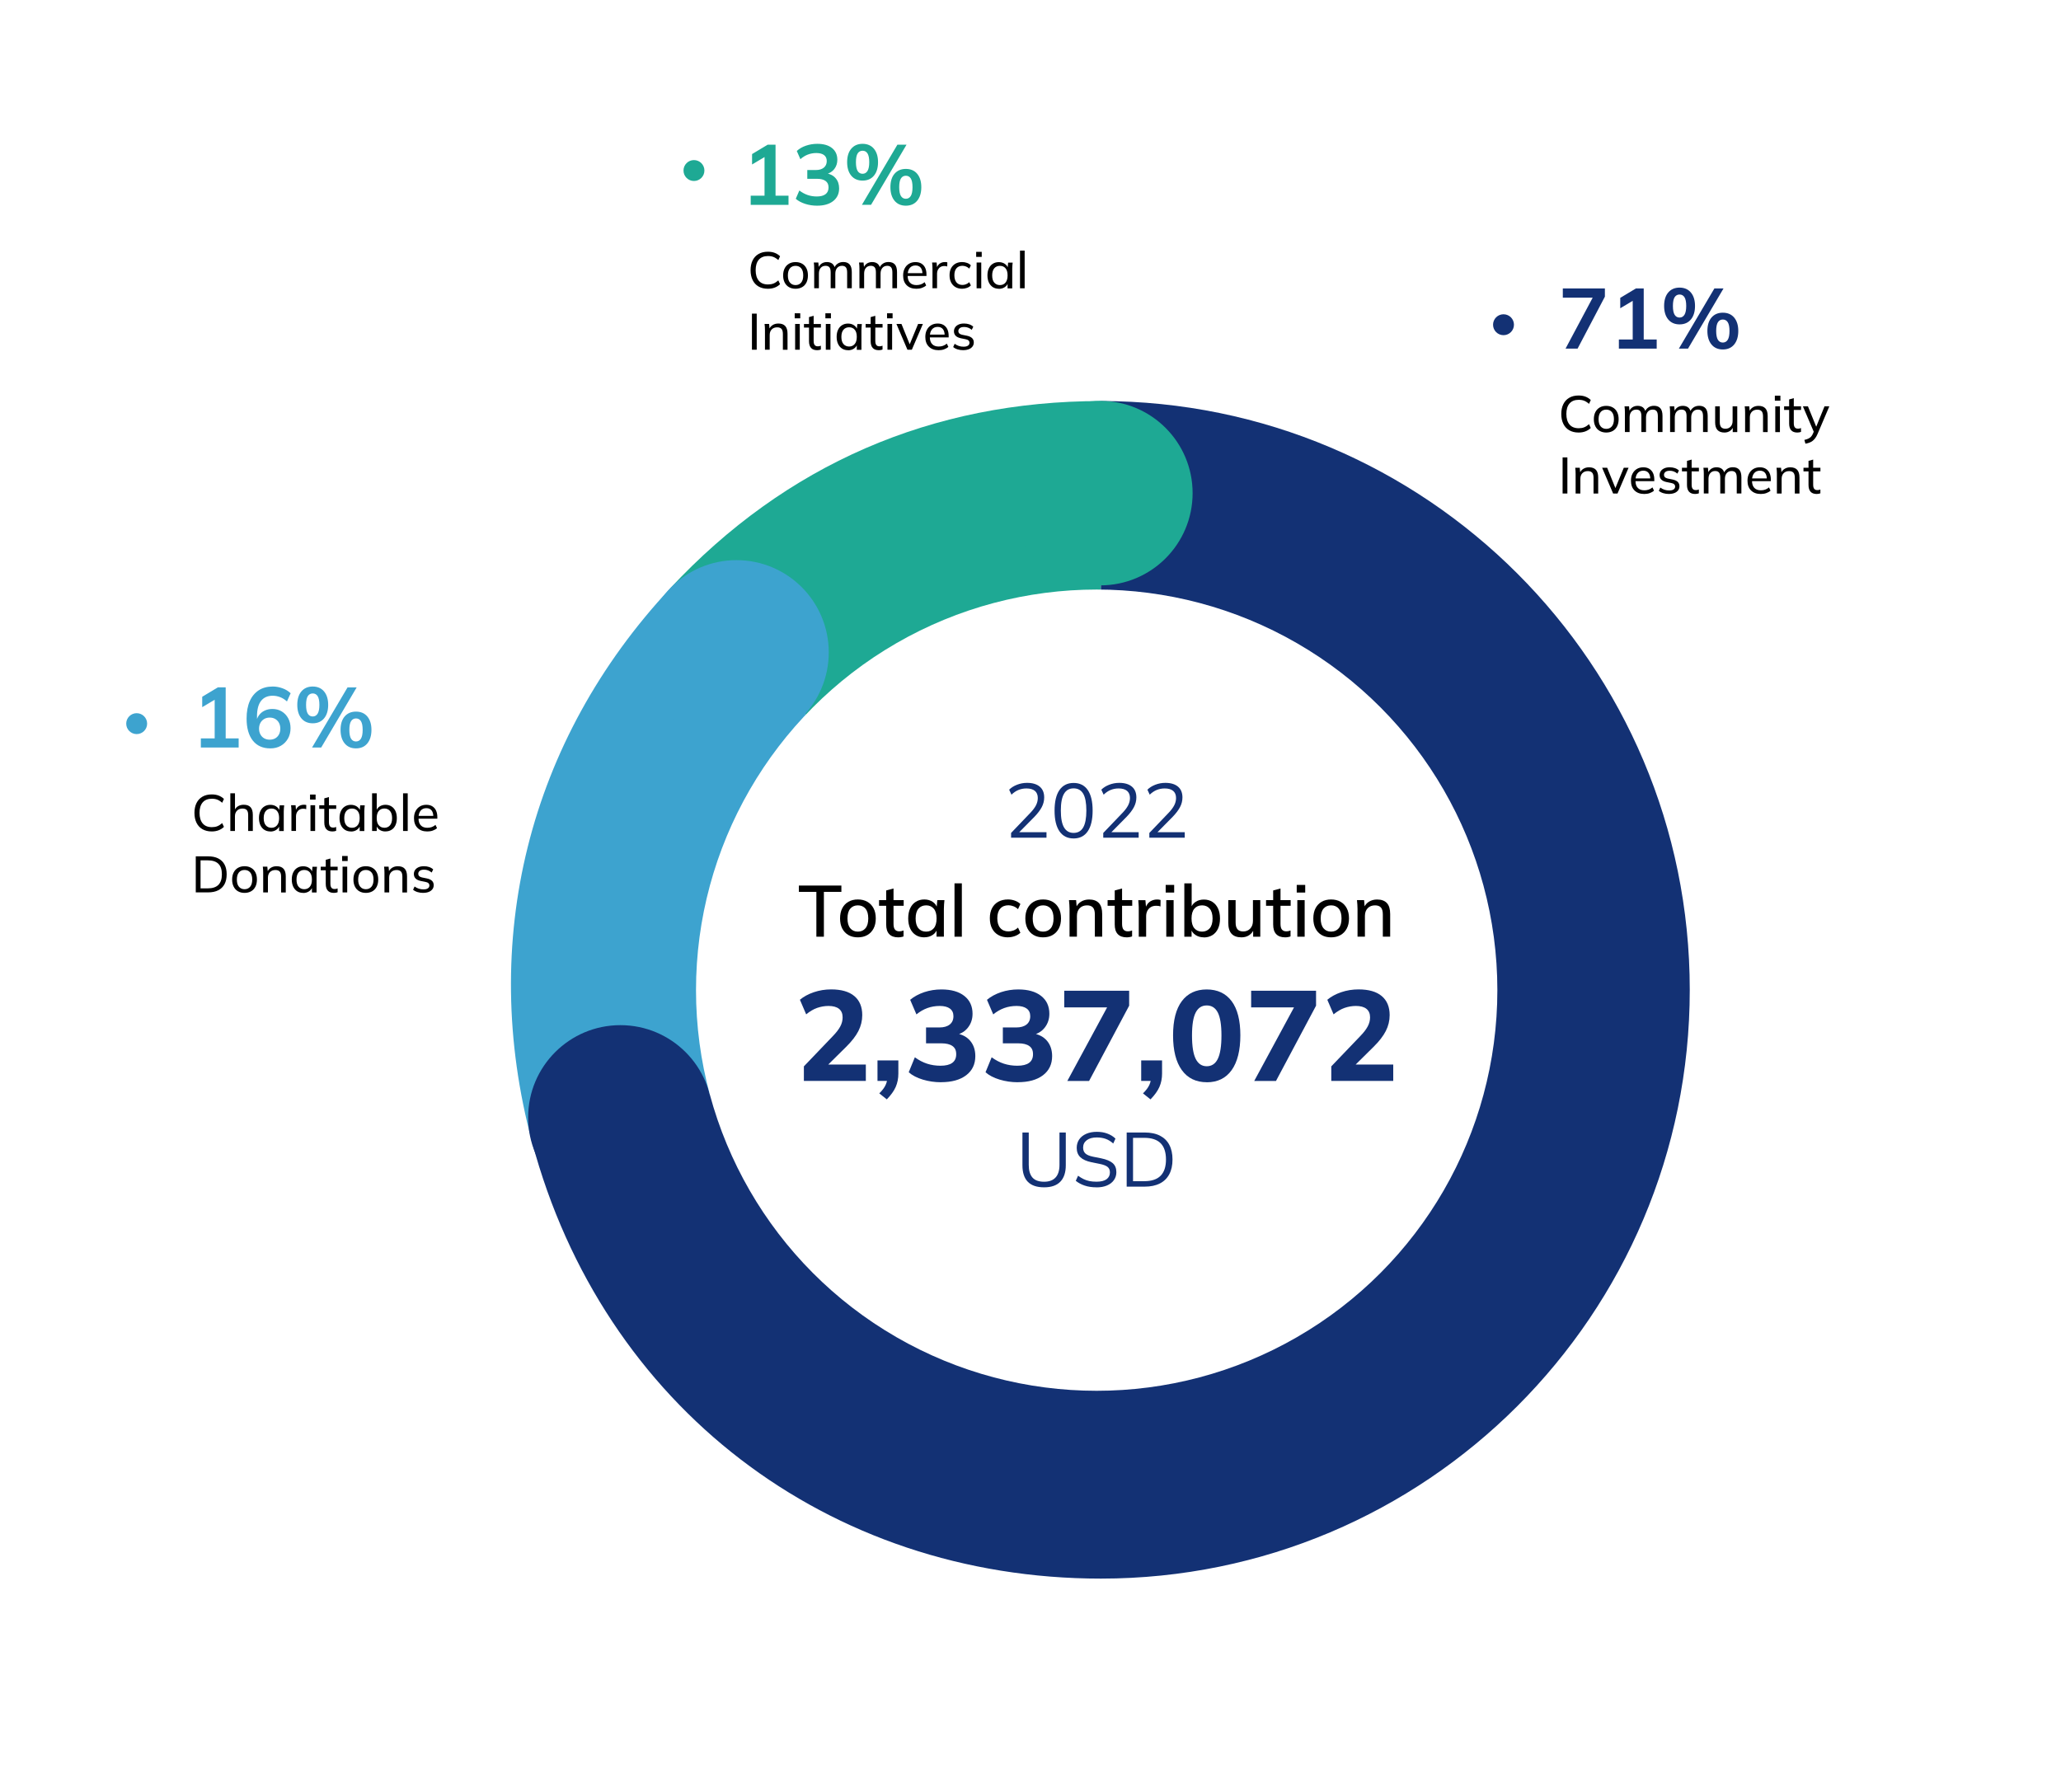 <?xml version="1.0" encoding="UTF-8"?>
<svg id="Layer_1" data-name="Layer 1" xmlns="http://www.w3.org/2000/svg" xmlns:xlink="http://www.w3.org/1999/xlink" viewBox="0 0 483 420">
  <defs>
    <style>
      .cls-1 {
        fill: #133174;
      }

      .cls-2 {
        fill: #1ea994;
      }

      .cls-3 {
        fill: #3da3cf;
      }

      .cls-4 {
        fill: #fff;
        filter: url(#drop-shadow-2);
      }
    </style>
    <filter id="drop-shadow-2" filterUnits="userSpaceOnUse">
      <feOffset dx="1" dy="1"/>
      <feGaussianBlur result="blur" stdDeviation="5"/>
      <feFlood flood-color="#000" flood-opacity=".2"/>
      <feComposite in2="blur" operator="in"/>
      <feComposite in="SourceGraphic"/>
    </filter>
  </defs>
  <g>
    <path class="cls-2" d="m258,232l-100.93-94.12c27.03-28.98,61.29-43.88,100.93-43.88v138Z"/>
    <path class="cls-3" d="m258,232l-133.3,35.72c-12.62-47.12-.9-94.16,32.37-129.83l100.93,94.12Z"/>
    <path class="cls-1" d="m258,232V94c76.22,0,138,61.78,138,138s-61.78,138-138,138c-64.02,0-116.73-40.44-133.3-102.28l133.3-35.72Z"/>
  </g>
  <circle class="cls-2" cx="257.87" cy="115.58" r="21.62"/>
  <circle class="cls-1" cx="145.39" cy="261.9" r="21.62"/>
  <circle class="cls-3" cx="172.6" cy="152.91" r="21.62"/>
  <g>
    <path d="m49.62,194.88c-.85,0-1.57-.18-2.18-.53-.6-.35-1.07-.85-1.39-1.51-.32-.65-.48-1.42-.48-2.31s.16-1.66.48-2.3c.32-.65.78-1.15,1.39-1.5.6-.35,1.33-.53,2.18-.53.61,0,1.15.09,1.62.27.47.18.88.44,1.24.79l-.41.9c-.38-.34-.76-.58-1.13-.73s-.8-.22-1.29-.22c-.94,0-1.65.29-2.15.86-.5.58-.74,1.4-.74,2.46s.25,1.89.74,2.47,1.21.87,2.15.87c.49,0,.92-.07,1.29-.22.37-.15.75-.39,1.13-.73l.41.89c-.35.34-.77.61-1.24.79s-1.01.28-1.61.28Z"/>
    <path d="m53.98,194.77v-8.83h1.09v4.1h-.16c.18-.46.46-.82.85-1.06.39-.24.84-.36,1.36-.36.73,0,1.27.2,1.61.59.35.39.52.98.52,1.78v3.78h-1.09v-3.72c0-.54-.1-.93-.31-1.17-.21-.24-.55-.37-1.02-.37-.53,0-.95.16-1.28.49-.32.33-.49.76-.49,1.31v3.46h-1.09Z"/>
    <path d="m63.36,194.88c-.53,0-.99-.12-1.39-.37-.4-.25-.71-.61-.94-1.08-.22-.47-.34-1.03-.34-1.68s.11-1.21.34-1.67c.22-.47.54-.83.94-1.07.4-.25.86-.37,1.39-.37s1,.13,1.4.4c.4.27.66.63.79,1.1h-.14l.13-1.39h1.06c-.02.24-.05.48-.07.72-.02.24-.03.48-.03.71v4.61h-1.09v-1.38h.13c-.13.46-.39.82-.79,1.09-.4.27-.86.4-1.39.4Zm.25-.86c.54,0,.98-.19,1.31-.58.33-.38.49-.95.49-1.69s-.16-1.3-.49-1.68c-.33-.38-.76-.56-1.31-.56s-.98.19-1.31.56c-.33.38-.5.94-.5,1.68s.16,1.31.49,1.69c.33.38.77.58,1.32.58Z"/>
    <path d="m68.3,194.77v-4.56c0-.24,0-.49-.02-.74s-.03-.5-.07-.74h1.06l.13,1.51h-.18c.08-.36.22-.66.41-.91.2-.24.43-.42.71-.54.28-.12.56-.17.86-.17.13,0,.24,0,.32.01s.18.03.26.06l-.02.97c-.12-.05-.23-.08-.33-.09-.1-.01-.22-.02-.37-.02-.35,0-.65.08-.91.24-.25.16-.44.37-.58.64-.13.26-.2.55-.2.85v3.48h-1.09Z"/>
    <path d="m72.66,187.41v-1.18h1.3v1.18h-1.3Zm.1,7.36v-6.04h1.09v6.04h-1.09Z"/>
    <path d="m77.92,194.88c-.63,0-1.11-.17-1.43-.52-.32-.35-.49-.87-.49-1.58v-3.2h-1.18v-.84h1.18v-1.62l1.09-.3v1.92h1.7v.84h-1.7v3.11c0,.46.08.79.25.99.16.2.4.29.71.29.16,0,.3-.01.41-.04.12-.03.22-.06.32-.1v.9c-.12.05-.26.09-.41.11s-.31.04-.45.04Z"/>
    <path d="m82.24,194.88c-.53,0-.99-.12-1.39-.37-.4-.25-.71-.61-.94-1.08-.22-.47-.34-1.03-.34-1.68s.11-1.21.34-1.67c.22-.47.54-.83.94-1.07.4-.25.86-.37,1.39-.37s1,.13,1.4.4c.4.27.66.63.79,1.1h-.14l.13-1.39h1.06c-.02.24-.05.48-.07.72-.02.24-.03.48-.03.71v4.61h-1.09v-1.38h.13c-.13.46-.39.82-.79,1.09-.4.27-.86.4-1.39.4Zm.25-.86c.54,0,.98-.19,1.31-.58.33-.38.49-.95.49-1.69s-.16-1.3-.49-1.68c-.33-.38-.76-.56-1.31-.56s-.98.19-1.31.56c-.33.38-.5.94-.5,1.68s.16,1.31.49,1.69c.33.38.77.58,1.32.58Z"/>
    <path d="m90.33,194.88c-.54,0-1-.13-1.39-.4-.39-.27-.65-.64-.78-1.11h.13v1.4h-1.09v-8.83h1.09v4.18h-.13c.14-.46.4-.83.79-1.09.39-.26.85-.4,1.39-.4s1,.13,1.4.38c.4.25.71.61.93,1.07s.33,1.02.33,1.68-.11,1.21-.33,1.67c-.22.47-.53.83-.94,1.07-.4.25-.87.37-1.4.37Zm-.25-.86c.54,0,.98-.19,1.31-.57.33-.38.5-.94.5-1.69s-.17-1.31-.5-1.69c-.33-.38-.77-.57-1.31-.57s-.99.19-1.31.56c-.32.38-.49.94-.49,1.68s.16,1.31.49,1.69c.32.38.76.58,1.31.58Z"/>
    <path d="m94.46,194.77v-8.83h1.09v8.83h-1.09Z"/>
    <path d="m100.12,194.88c-.96,0-1.72-.28-2.27-.83-.56-.55-.83-1.31-.83-2.28,0-.64.12-1.19.37-1.66.24-.47.58-.83,1.01-1.09.43-.26.94-.39,1.51-.39s1.02.12,1.4.35c.38.24.68.57.88,1,.2.43.3.94.3,1.54v.36h-4.62v-.65h3.88l-.2.16c0-.62-.14-1.11-.41-1.45-.28-.34-.68-.52-1.22-.52-.58,0-1.04.2-1.36.61-.32.4-.48.95-.48,1.65v.11c0,.74.18,1.29.55,1.67.36.38.87.56,1.52.56.36,0,.7-.05,1.01-.16.31-.1.61-.28.9-.52l.36.76c-.27.25-.61.44-1.01.58-.4.14-.83.2-1.27.2Z"/>
    <path d="m45.88,209.17v-8.46h2.87c.94,0,1.74.16,2.39.49s1.15.81,1.48,1.43c.34.63.5,1.39.5,2.3s-.17,1.67-.5,2.3c-.34.63-.83,1.11-1.48,1.44-.65.33-1.45.49-2.39.49h-2.87Zm1.12-.95h1.67c1.13,0,1.96-.27,2.51-.82.54-.54.82-1.37.82-2.47s-.27-1.93-.82-2.47-1.38-.81-2.51-.81h-1.67v6.56Z"/>
    <path d="m57.31,209.28c-.59,0-1.1-.13-1.54-.38s-.77-.61-1.01-1.08c-.24-.47-.36-1.02-.36-1.66s.12-1.21.36-1.67c.24-.47.58-.83,1.01-1.08s.94-.38,1.54-.38,1.11.13,1.54.38c.44.25.77.61,1.01,1.08.24.47.35,1.02.35,1.66s-.12,1.21-.35,1.67c-.24.47-.57.83-1.01,1.08-.44.25-.95.38-1.54.38Zm0-.86c.54,0,.98-.19,1.31-.58s.49-.95.49-1.69-.16-1.3-.49-1.68c-.33-.38-.76-.56-1.31-.56s-.99.19-1.31.56c-.32.38-.49.94-.49,1.68s.16,1.31.49,1.69c.32.38.76.58,1.31.58Z"/>
    <path d="m61.68,209.17v-4.61c0-.23,0-.47-.02-.71-.02-.24-.04-.48-.07-.72h1.06l.12,1.3h-.14c.18-.46.47-.8.85-1.04.38-.24.83-.36,1.34-.36.71,0,1.25.19,1.61.58.36.39.54.99.54,1.81v3.76h-1.09v-3.7c0-.55-.11-.95-.32-1.19-.22-.24-.55-.37-1.01-.37-.54,0-.97.16-1.29.49-.32.33-.47.77-.47,1.33v3.43h-1.09Z"/>
    <path d="m71.05,209.28c-.53,0-.99-.12-1.39-.37-.4-.25-.71-.61-.94-1.08-.22-.47-.34-1.03-.34-1.68s.11-1.21.34-1.67c.22-.47.54-.83.94-1.07.4-.25.86-.37,1.39-.37s1,.13,1.4.4c.4.27.66.63.79,1.1h-.14l.13-1.39h1.06c-.02.24-.05.48-.07.72-.02.24-.03.48-.03.71v4.61h-1.09v-1.38h.13c-.13.46-.39.82-.79,1.09-.4.27-.86.4-1.39.4Zm.25-.86c.54,0,.98-.19,1.31-.58.33-.38.49-.95.49-1.69s-.16-1.3-.49-1.68c-.33-.38-.76-.56-1.31-.56s-.98.19-1.31.56c-.33.38-.5.94-.5,1.68s.16,1.31.49,1.69c.33.38.77.58,1.32.58Z"/>
    <path d="m78.26,209.28c-.63,0-1.11-.17-1.43-.52-.32-.35-.49-.87-.49-1.58v-3.2h-1.18v-.84h1.18v-1.62l1.09-.3v1.92h1.7v.84h-1.7v3.11c0,.46.08.79.25.99.16.2.4.29.71.29.16,0,.3-.01.41-.04.12-.03.22-.06.32-.1v.9c-.12.05-.26.09-.41.11s-.31.04-.45.04Z"/>
    <path d="m80.18,201.81v-1.18h1.3v1.18h-1.3Zm.1,7.36v-6.04h1.09v6.04h-1.09Z"/>
    <path d="m85.74,209.28c-.59,0-1.1-.13-1.54-.38s-.77-.61-1.01-1.08c-.24-.47-.36-1.02-.36-1.66s.12-1.21.36-1.67c.24-.47.58-.83,1.01-1.08s.94-.38,1.54-.38,1.11.13,1.54.38c.44.25.77.61,1.01,1.08.24.47.35,1.02.35,1.66s-.12,1.21-.35,1.67c-.24.47-.57.83-1.01,1.08-.44.25-.95.38-1.54.38Zm0-.86c.54,0,.98-.19,1.31-.58s.49-.95.49-1.69-.16-1.3-.49-1.68c-.33-.38-.76-.56-1.31-.56s-.99.19-1.31.56c-.32.38-.49.94-.49,1.68s.16,1.31.49,1.69c.32.38.76.58,1.31.58Z"/>
    <path d="m90.1,209.17v-4.61c0-.23,0-.47-.02-.71-.02-.24-.04-.48-.07-.72h1.06l.12,1.3h-.14c.18-.46.47-.8.85-1.04.38-.24.83-.36,1.34-.36.71,0,1.25.19,1.61.58.36.39.54.99.54,1.81v3.76h-1.09v-3.7c0-.55-.11-.95-.32-1.19-.22-.24-.55-.37-1.01-.37-.54,0-.97.16-1.29.49-.32.33-.47.77-.47,1.33v3.43h-1.09Z"/>
    <path d="m99.21,209.28c-.49,0-.94-.06-1.36-.19s-.77-.31-1.04-.55l.35-.76c.3.22.62.39.98.51.36.12.72.17,1.1.17.46,0,.8-.08,1.04-.25.24-.17.35-.39.35-.67,0-.22-.08-.4-.23-.54-.15-.14-.39-.24-.72-.3l-1.14-.23c-.51-.12-.9-.31-1.16-.58-.26-.27-.39-.61-.39-1.04,0-.35.1-.67.29-.94.19-.28.47-.49.82-.65.36-.16.77-.23,1.25-.23.44,0,.85.06,1.23.19.38.13.69.32.94.56l-.36.73c-.25-.22-.53-.38-.83-.5-.31-.12-.62-.17-.94-.17-.46,0-.81.09-1.03.27-.22.18-.34.41-.34.7,0,.22.07.39.2.53.14.14.36.25.66.32l1.14.23c.54.11.94.3,1.21.55.27.26.41.6.41,1.02,0,.38-.1.7-.31.97s-.49.48-.85.62c-.36.14-.79.22-1.28.22Z"/>
  </g>
  <g>
    <path class="cls-3" d="m47.07,175.21v-2.14h3.24v-9.8h1.24l-4.16,2.48v-2.44l3.66-2.2h1.84v11.96h3.04v2.14h-8.86Z"/>
    <path class="cls-3" d="m63.35,175.41c-1.77,0-3.14-.61-4.11-1.84-.97-1.23-1.45-2.95-1.45-5.16,0-1.6.25-2.96.74-4.07.49-1.11,1.2-1.96,2.11-2.55.91-.59,2.01-.88,3.29-.88.76,0,1.51.14,2.26.41.75.27,1.39.66,1.92,1.17l-.86,1.92c-.49-.45-1.03-.79-1.6-1.01-.57-.22-1.15-.33-1.74-.33-1.2,0-2.11.41-2.74,1.22-.63.81-.94,2.03-.94,3.64v1.5h-.24c.11-.68.33-1.26.68-1.75.35-.49.79-.86,1.34-1.12.55-.26,1.15-.39,1.82-.39.83,0,1.56.19,2.2.58.64.39,1.14.92,1.51,1.6.37.68.55,1.46.55,2.34s-.2,1.72-.61,2.43c-.41.71-.96,1.27-1.67,1.68-.71.41-1.53.61-2.46.61Zm-.14-2.04c.49,0,.93-.11,1.3-.32.37-.21.66-.52.87-.91.21-.39.31-.84.31-1.35s-.1-.97-.31-1.36c-.21-.39-.5-.69-.87-.91-.37-.22-.81-.33-1.3-.33s-.93.11-1.3.33c-.37.22-.67.52-.88.91-.21.39-.32.84-.32,1.36s.11.96.32,1.35c.21.39.51.7.88.91.37.21.81.32,1.3.32Z"/>
    <path class="cls-3" d="m73.29,169.53c-1.13,0-2.02-.39-2.66-1.16-.64-.77-.96-1.83-.96-3.16s.32-2.4.97-3.16c.65-.76,1.53-1.14,2.65-1.14s2.02.39,2.66,1.16c.64.77.96,1.82.96,3.14s-.32,2.39-.96,3.16c-.64.77-1.53,1.16-2.66,1.16Zm0-1.6c.49,0,.88-.22,1.15-.66s.41-1.13.41-2.06-.14-1.63-.41-2.05c-.27-.42-.66-.63-1.15-.63s-.88.21-1.15.62c-.27.41-.41,1.1-.41,2.06s.14,1.65.41,2.08.66.64,1.15.64Zm1.98,7.28h-2.14l8.32-14.1h2.14l-8.32,14.1Zm8.16.2c-1.13,0-2.02-.39-2.66-1.17-.64-.78-.96-1.84-.96-3.17s.32-2.4.97-3.15c.65-.75,1.53-1.13,2.65-1.13s2.02.38,2.66,1.15c.64.77.96,1.81.96,3.13s-.32,2.39-.96,3.17c-.64.78-1.53,1.17-2.66,1.17Zm0-1.62c.49,0,.88-.22,1.15-.65.27-.43.41-1.12.41-2.07s-.14-1.63-.41-2.05c-.27-.42-.66-.63-1.15-.63s-.88.21-1.15.63-.41,1.1-.41,2.05.14,1.65.41,2.08c.27.43.66.64,1.15.64Z"/>
  </g>
  <circle class="cls-3" cx="32.03" cy="169.61" r="2.45"/>
  <g>
    <path d="m369.94,101.38c-.85,0-1.57-.18-2.18-.53-.6-.35-1.07-.85-1.39-1.51-.32-.65-.48-1.42-.48-2.31s.16-1.66.48-2.3c.32-.65.78-1.15,1.39-1.5.6-.35,1.33-.53,2.18-.53.61,0,1.15.09,1.62.27.47.18.88.44,1.24.79l-.41.9c-.38-.34-.76-.58-1.13-.73s-.8-.22-1.29-.22c-.94,0-1.65.29-2.15.86-.5.58-.74,1.4-.74,2.46s.25,1.89.74,2.47,1.21.87,2.15.87c.49,0,.92-.07,1.29-.22.37-.15.75-.39,1.13-.73l.41.89c-.35.34-.77.61-1.24.79s-1.01.28-1.61.28Z"/>
    <path d="m376.43,101.38c-.59,0-1.1-.13-1.54-.38s-.77-.61-1.01-1.08c-.24-.47-.36-1.02-.36-1.66s.12-1.21.36-1.67c.24-.47.58-.83,1.01-1.08s.94-.38,1.54-.38,1.11.13,1.54.38c.44.25.77.61,1.01,1.08.24.47.35,1.02.35,1.66s-.12,1.21-.35,1.67c-.24.47-.57.83-1.01,1.08-.44.25-.95.38-1.54.38Zm0-.86c.54,0,.98-.19,1.31-.58s.49-.95.49-1.69-.16-1.3-.49-1.68c-.33-.38-.76-.56-1.31-.56s-.99.19-1.31.56c-.32.38-.49.94-.49,1.68s.16,1.31.49,1.69c.32.38.76.58,1.31.58Z"/>
    <path d="m380.8,101.27v-4.61c0-.23,0-.47-.02-.71-.02-.24-.04-.48-.07-.72h1.06l.12,1.3h-.14c.16-.45.42-.79.77-1.04.35-.24.77-.37,1.26-.37s.9.12,1.22.35c.32.24.54.61.65,1.11h-.18c.15-.45.42-.8.8-1.07s.83-.4,1.34-.4c.66,0,1.16.19,1.5.58.34.39.5.99.5,1.81v3.76h-1.09v-3.7c0-.55-.1-.95-.29-1.19-.19-.24-.5-.37-.91-.37-.49,0-.87.17-1.15.5-.28.33-.42.78-.42,1.35v3.41h-1.09v-3.7c0-.55-.09-.95-.28-1.19-.19-.24-.49-.37-.92-.37-.49,0-.87.17-1.15.5s-.41.78-.41,1.35v3.41h-1.09Z"/>
    <path d="m391.39,101.27v-4.61c0-.23,0-.47-.02-.71-.02-.24-.04-.48-.07-.72h1.06l.12,1.3h-.14c.16-.45.42-.79.77-1.04.35-.24.77-.37,1.26-.37s.9.12,1.22.35c.32.24.54.61.65,1.11h-.18c.15-.45.42-.8.8-1.07s.83-.4,1.34-.4c.66,0,1.16.19,1.5.58.34.39.5.99.5,1.81v3.76h-1.09v-3.7c0-.55-.1-.95-.29-1.19-.19-.24-.5-.37-.91-.37-.49,0-.87.17-1.15.5-.28.33-.42.78-.42,1.35v3.41h-1.09v-3.7c0-.55-.09-.95-.28-1.19-.19-.24-.49-.37-.92-.37-.49,0-.87.17-1.15.5s-.41.78-.41,1.35v3.41h-1.09Z"/>
    <path d="m404.14,101.38c-.73,0-1.27-.2-1.64-.59s-.55-1-.55-1.81v-3.74h1.09v3.72c0,.53.11.92.32,1.16s.55.37,1,.37c.5,0,.91-.17,1.22-.5s.46-.77.46-1.33v-3.43h1.09v6.04h-1.06v-1.33h.16c-.17.46-.44.81-.8,1.06-.37.25-.8.38-1.3.38Z"/>
    <path d="m408.97,101.27v-4.61c0-.23,0-.47-.02-.71-.02-.24-.04-.48-.07-.72h1.06l.12,1.3h-.14c.18-.46.47-.8.85-1.04.38-.24.83-.36,1.34-.36.71,0,1.25.19,1.61.58.36.39.54.99.54,1.81v3.76h-1.09v-3.7c0-.55-.11-.95-.32-1.19-.22-.24-.55-.37-1.01-.37-.54,0-.97.16-1.29.49-.32.33-.47.77-.47,1.33v3.43h-1.09Z"/>
    <path d="m415.94,93.92v-1.18h1.3v1.18h-1.3Zm.1,7.36v-6.04h1.09v6.04h-1.09Z"/>
    <path d="m421.21,101.38c-.63,0-1.11-.17-1.43-.52-.32-.35-.49-.87-.49-1.58v-3.2h-1.18v-.84h1.18v-1.62l1.09-.3v1.92h1.7v.84h-1.7v3.11c0,.46.08.79.25.99.16.2.4.29.71.29.16,0,.3-.01.41-.04.12-.03.22-.06.32-.1v.9c-.12.05-.26.09-.41.11s-.31.04-.45.04Z"/>
    <path d="m423.11,104l-.25-.89c.38-.09.69-.19.94-.31.25-.12.46-.27.62-.45s.32-.42.44-.7l.3-.72-.02.46-2.63-6.16h1.18l2.1,5.17h-.31l2.1-5.17h1.13l-2.77,6.5c-.17.39-.35.72-.55.98-.2.26-.41.48-.64.65-.23.17-.48.3-.75.4-.27.1-.57.17-.89.23Z"/>
    <path d="m366.2,115.67v-8.46h1.12v8.46h-1.12Z"/>
    <path d="m369.25,115.67v-4.61c0-.23,0-.47-.02-.71-.02-.24-.04-.48-.07-.72h1.06l.12,1.3h-.14c.18-.46.47-.8.85-1.04.38-.24.83-.36,1.34-.36.71,0,1.25.19,1.61.58.36.39.54.99.54,1.81v3.76h-1.09v-3.7c0-.55-.11-.95-.32-1.19-.22-.24-.55-.37-1.01-.37-.54,0-.97.16-1.29.49-.32.33-.47.77-.47,1.33v3.43h-1.09Z"/>
    <path d="m378.04,115.67l-2.58-6.04h1.18l2.1,5.18h-.34l2.14-5.18h1.12l-2.59,6.04h-1.02Z"/>
    <path d="m385.32,115.78c-.96,0-1.72-.28-2.27-.83-.56-.55-.83-1.31-.83-2.28,0-.64.12-1.19.37-1.66.24-.47.58-.83,1.01-1.09.43-.26.94-.39,1.51-.39s1.02.12,1.4.35c.38.24.68.57.88,1,.2.43.3.94.3,1.54v.36h-4.62v-.65h3.88l-.2.16c0-.62-.14-1.11-.41-1.45-.28-.34-.68-.52-1.22-.52-.58,0-1.04.2-1.36.61-.32.4-.48.95-.48,1.65v.11c0,.74.18,1.29.55,1.67.36.38.87.56,1.52.56.36,0,.7-.05,1.01-.16.31-.1.61-.28.9-.52l.36.76c-.27.25-.61.44-1.01.58-.4.14-.83.2-1.27.2Z"/>
    <path d="m391.15,115.78c-.49,0-.94-.06-1.36-.19s-.77-.31-1.04-.55l.35-.76c.3.22.62.39.98.51.36.12.72.17,1.1.17.46,0,.8-.08,1.04-.25.24-.17.35-.39.35-.67,0-.22-.08-.4-.23-.54-.15-.14-.39-.24-.72-.3l-1.14-.23c-.51-.12-.9-.31-1.16-.58-.26-.27-.39-.61-.39-1.04,0-.35.1-.67.29-.94.19-.28.47-.49.82-.65.36-.16.77-.23,1.25-.23.44,0,.85.06,1.23.19.38.13.69.32.94.56l-.36.73c-.25-.22-.53-.38-.83-.5-.31-.12-.62-.17-.94-.17-.46,0-.81.09-1.03.27-.22.18-.34.41-.34.7,0,.22.07.39.2.53.14.14.36.25.66.32l1.14.23c.54.11.94.3,1.21.55.27.26.41.6.41,1.02,0,.38-.1.7-.31.97s-.49.48-.85.62c-.36.14-.79.22-1.28.22Z"/>
    <path d="m397.27,115.78c-.63,0-1.11-.17-1.43-.52-.32-.35-.49-.87-.49-1.58v-3.2h-1.18v-.84h1.18v-1.62l1.09-.3v1.92h1.7v.84h-1.7v3.11c0,.46.08.79.25.99.16.2.4.29.71.29.16,0,.3-.01.41-.04.12-.03.22-.06.32-.1v.9c-.12.05-.26.09-.41.11s-.31.04-.45.04Z"/>
    <path d="m399.29,115.67v-4.61c0-.23,0-.47-.02-.71-.02-.24-.04-.48-.07-.72h1.06l.12,1.3h-.14c.16-.45.42-.79.77-1.04.35-.24.77-.37,1.26-.37s.9.12,1.22.35c.32.24.54.61.65,1.11h-.18c.15-.45.42-.8.8-1.07s.83-.4,1.34-.4c.66,0,1.16.19,1.5.58.34.39.5.99.5,1.81v3.76h-1.09v-3.7c0-.55-.1-.95-.29-1.19-.19-.24-.5-.37-.91-.37-.49,0-.87.17-1.15.5-.28.33-.42.78-.42,1.35v3.41h-1.09v-3.7c0-.55-.09-.95-.28-1.19-.19-.24-.49-.37-.92-.37-.49,0-.87.17-1.15.5s-.41.78-.41,1.35v3.41h-1.09Z"/>
    <path d="m412.63,115.78c-.96,0-1.72-.28-2.27-.83-.56-.55-.83-1.31-.83-2.28,0-.64.12-1.19.37-1.66.24-.47.58-.83,1.01-1.09.43-.26.94-.39,1.51-.39s1.02.12,1.4.35c.38.24.68.57.88,1,.2.43.3.94.3,1.54v.36h-4.62v-.65h3.88l-.2.16c0-.62-.14-1.11-.41-1.45-.28-.34-.68-.52-1.22-.52-.58,0-1.04.2-1.36.61-.32.4-.48.95-.48,1.65v.11c0,.74.18,1.29.55,1.67.36.38.87.56,1.52.56.36,0,.7-.05,1.01-.16.31-.1.61-.28.9-.52l.36.76c-.27.25-.61.44-1.01.58-.4.14-.83.2-1.27.2Z"/>
    <path d="m416.42,115.67v-4.61c0-.23,0-.47-.02-.71-.02-.24-.04-.48-.07-.72h1.06l.12,1.3h-.14c.18-.46.47-.8.85-1.04.38-.24.83-.36,1.34-.36.71,0,1.25.19,1.61.58.36.39.54.99.54,1.81v3.76h-1.09v-3.7c0-.55-.11-.95-.32-1.19-.22-.24-.55-.37-1.01-.37-.54,0-.97.16-1.29.49-.32.33-.47.77-.47,1.33v3.43h-1.09Z"/>
    <path d="m425.75,115.78c-.63,0-1.11-.17-1.43-.52-.32-.35-.49-.87-.49-1.58v-3.2h-1.18v-.84h1.18v-1.62l1.09-.3v1.92h1.7v.84h-1.7v3.11c0,.46.08.79.25.99.16.2.4.29.71.29.16,0,.3-.01.41-.04.12-.03.22-.06.32-.1v.9c-.12.05-.26.09-.41.11s-.31.04-.45.04Z"/>
  </g>
  <g>
    <path class="cls-1" d="m366.89,81.71l6.84-12.84v.9h-7.48v-2.16h9.86v1.92l-6.4,12.18h-2.82Z"/>
    <path class="cls-1" d="m379.39,81.71v-2.14h3.24v-9.8h1.24l-4.16,2.48v-2.44l3.66-2.2h1.84v11.96h3.04v2.14h-8.86Z"/>
    <path class="cls-1" d="m393.61,76.03c-1.13,0-2.02-.39-2.66-1.16-.64-.77-.96-1.83-.96-3.16s.32-2.4.97-3.16c.65-.76,1.53-1.14,2.65-1.14s2.02.39,2.66,1.16c.64.77.96,1.82.96,3.14s-.32,2.39-.96,3.16c-.64.77-1.53,1.16-2.66,1.16Zm0-1.6c.49,0,.88-.22,1.15-.66s.41-1.13.41-2.06-.14-1.63-.41-2.05c-.27-.42-.66-.63-1.15-.63s-.88.21-1.15.62c-.27.41-.41,1.1-.41,2.06s.14,1.65.41,2.08.66.64,1.15.64Zm1.98,7.28h-2.14l8.32-14.1h2.14l-8.32,14.1Zm8.16.2c-1.13,0-2.02-.39-2.66-1.17-.64-.78-.96-1.84-.96-3.17s.32-2.4.97-3.15c.65-.75,1.53-1.13,2.65-1.13s2.02.38,2.66,1.15c.64.77.96,1.81.96,3.13s-.32,2.39-.96,3.17c-.64.78-1.53,1.17-2.66,1.17Zm0-1.62c.49,0,.88-.22,1.15-.65.27-.43.41-1.12.41-2.07s-.14-1.63-.41-2.05c-.27-.42-.66-.63-1.15-.63s-.88.21-1.15.63-.41,1.1-.41,2.05.14,1.65.41,2.08c.27.43.66.64,1.15.64Z"/>
  </g>
  <circle class="cls-1" cx="352.35" cy="76.11" r="2.45"/>
  <g>
    <path d="m179.95,67.68c-.85,0-1.57-.18-2.18-.53-.6-.35-1.07-.85-1.39-1.51-.32-.65-.48-1.42-.48-2.31s.16-1.66.48-2.3c.32-.65.78-1.15,1.39-1.5.6-.35,1.33-.53,2.18-.53.61,0,1.15.09,1.62.27.47.18.88.44,1.24.79l-.41.9c-.38-.34-.76-.58-1.13-.73s-.8-.22-1.29-.22c-.94,0-1.65.29-2.15.86-.5.58-.74,1.4-.74,2.46s.25,1.89.74,2.47,1.21.87,2.15.87c.49,0,.92-.07,1.29-.22.37-.15.75-.39,1.13-.73l.41.89c-.35.34-.77.61-1.24.79s-1.01.28-1.61.28Z"/>
    <path d="m186.44,67.68c-.59,0-1.1-.13-1.54-.38s-.77-.61-1.01-1.08c-.24-.47-.36-1.02-.36-1.66s.12-1.21.36-1.67c.24-.47.58-.83,1.01-1.08s.94-.38,1.54-.38,1.11.13,1.54.38c.44.25.77.61,1.01,1.08.24.47.35,1.02.35,1.66s-.12,1.21-.35,1.67c-.24.47-.57.83-1.01,1.08-.44.25-.95.38-1.54.38Zm0-.86c.54,0,.98-.19,1.31-.58s.49-.95.49-1.69-.16-1.3-.49-1.68c-.33-.38-.76-.56-1.31-.56s-.99.19-1.31.56c-.32.38-.49.94-.49,1.68s.16,1.31.49,1.69c.32.38.76.58,1.31.58Z"/>
    <path d="m190.81,67.57v-4.61c0-.23,0-.47-.02-.71-.02-.24-.04-.48-.07-.72h1.06l.12,1.3h-.14c.16-.45.42-.79.77-1.04.35-.24.77-.37,1.26-.37s.9.12,1.22.35c.32.24.54.61.65,1.11h-.18c.15-.45.42-.8.8-1.07s.83-.4,1.34-.4c.66,0,1.16.19,1.5.58.34.39.5.99.5,1.81v3.76h-1.09v-3.7c0-.55-.1-.95-.29-1.19-.19-.24-.5-.37-.91-.37-.49,0-.87.17-1.15.5-.28.33-.42.78-.42,1.35v3.41h-1.09v-3.7c0-.55-.09-.95-.28-1.19-.19-.24-.49-.37-.92-.37-.49,0-.87.17-1.15.5s-.41.78-.41,1.35v3.41h-1.09Z"/>
    <path d="m201.41,67.57v-4.61c0-.23,0-.47-.02-.71-.02-.24-.04-.48-.07-.72h1.06l.12,1.3h-.14c.16-.45.42-.79.77-1.04.35-.24.77-.37,1.26-.37s.9.12,1.22.35c.32.24.54.61.65,1.11h-.18c.15-.45.42-.8.8-1.07s.83-.4,1.34-.4c.66,0,1.16.19,1.5.58.34.39.5.99.5,1.81v3.76h-1.09v-3.7c0-.55-.1-.95-.29-1.19-.19-.24-.5-.37-.91-.37-.49,0-.87.17-1.15.5-.28.33-.42.78-.42,1.35v3.41h-1.09v-3.7c0-.55-.09-.95-.28-1.19-.19-.24-.49-.37-.92-.37-.49,0-.87.17-1.15.5s-.41.78-.41,1.35v3.41h-1.09Z"/>
    <path d="m214.75,67.68c-.96,0-1.72-.28-2.27-.83-.56-.55-.83-1.31-.83-2.28,0-.64.12-1.19.37-1.66.24-.47.58-.83,1.01-1.09.43-.26.94-.39,1.51-.39s1.02.12,1.4.35c.38.24.68.57.88,1,.2.43.3.94.3,1.54v.36h-4.62v-.65h3.88l-.2.16c0-.62-.14-1.11-.41-1.45-.28-.34-.68-.52-1.22-.52-.58,0-1.04.2-1.36.61-.32.4-.48.95-.48,1.65v.11c0,.74.18,1.29.55,1.67.36.38.87.56,1.52.56.36,0,.7-.05,1.01-.16.31-.1.61-.28.9-.52l.36.76c-.27.25-.61.44-1.01.58-.4.14-.83.2-1.27.2Z"/>
    <path d="m218.53,67.57v-4.56c0-.24,0-.49-.02-.74s-.03-.5-.07-.74h1.06l.13,1.51h-.18c.08-.36.22-.66.41-.91.2-.24.43-.42.71-.54.28-.12.56-.17.86-.17.13,0,.24,0,.32.01s.18.03.26.06l-.02.97c-.12-.05-.23-.08-.33-.09-.1-.01-.22-.02-.37-.02-.35,0-.65.08-.91.24-.25.16-.44.37-.58.64-.13.26-.2.55-.2.85v3.48h-1.09Z"/>
    <path d="m225.49,67.68c-.6,0-1.12-.13-1.56-.38-.44-.25-.78-.62-1.03-1.09s-.37-1.04-.37-1.7.12-1.2.37-1.66c.25-.46.59-.81,1.03-1.06.44-.24.96-.37,1.55-.37.39,0,.77.07,1.14.2.37.13.67.32.9.57l-.37.77c-.23-.22-.49-.39-.77-.5-.28-.11-.56-.16-.83-.16-.59,0-1.06.19-1.39.57-.34.38-.5.93-.5,1.65s.17,1.29.5,1.68c.34.39.8.59,1.39.59.26,0,.54-.05.82-.16.28-.1.54-.27.78-.49l.37.76c-.24.26-.55.45-.92.58-.37.13-.75.2-1.12.2Z"/>
    <path d="m228.77,60.21v-1.18h1.3v1.18h-1.3Zm.1,7.36v-6.04h1.09v6.04h-1.09Z"/>
    <path d="m234.08,67.68c-.53,0-.99-.12-1.39-.37-.4-.25-.71-.61-.94-1.08-.22-.47-.34-1.03-.34-1.68s.11-1.21.34-1.67c.22-.47.54-.83.94-1.07.4-.25.86-.37,1.39-.37s1,.13,1.4.4c.4.27.66.63.79,1.1h-.14l.13-1.39h1.06c-.02.24-.05.48-.07.72-.02.24-.03.48-.03.71v4.61h-1.09v-1.38h.13c-.13.46-.39.82-.79,1.09-.4.27-.86.4-1.39.4Zm.25-.86c.54,0,.98-.19,1.31-.58.33-.38.49-.95.49-1.69s-.16-1.3-.49-1.68c-.33-.38-.76-.56-1.31-.56s-.98.19-1.31.56c-.33.38-.5.94-.5,1.68s.16,1.31.49,1.69c.33.38.77.58,1.32.58Z"/>
    <path d="m239.04,67.57v-8.83h1.09v8.83h-1.09Z"/>
    <path d="m176.22,81.97v-8.46h1.12v8.46h-1.12Z"/>
    <path d="m179.27,81.97v-4.61c0-.23,0-.47-.02-.71-.02-.24-.04-.48-.07-.72h1.06l.12,1.3h-.14c.18-.46.47-.8.85-1.04.38-.24.83-.36,1.34-.36.71,0,1.25.19,1.61.58.36.39.54.99.54,1.81v3.76h-1.09v-3.7c0-.55-.11-.95-.32-1.19-.22-.24-.55-.37-1.01-.37-.54,0-.97.16-1.29.49-.32.33-.47.77-.47,1.33v3.43h-1.09Z"/>
    <path d="m186.24,74.61v-1.18h1.3v1.18h-1.3Zm.1,7.36v-6.04h1.09v6.04h-1.09Z"/>
    <path d="m191.51,82.08c-.63,0-1.11-.17-1.43-.52-.32-.35-.49-.87-.49-1.58v-3.2h-1.18v-.84h1.18v-1.62l1.09-.3v1.92h1.7v.84h-1.7v3.11c0,.46.08.79.25.99.16.2.4.29.71.29.16,0,.3-.01.41-.04.12-.03.22-.06.32-.1v.9c-.12.05-.26.09-.41.11s-.31.04-.45.04Z"/>
    <path d="m193.43,74.61v-1.18h1.3v1.18h-1.3Zm.1,7.36v-6.04h1.09v6.04h-1.09Z"/>
    <path d="m198.74,82.08c-.53,0-.99-.12-1.39-.37-.4-.25-.71-.61-.94-1.08-.22-.47-.34-1.03-.34-1.68s.11-1.21.34-1.67c.22-.47.54-.83.94-1.07.4-.25.86-.37,1.39-.37s1,.13,1.4.4c.4.27.66.63.79,1.1h-.14l.13-1.39h1.06c-.02.24-.05.48-.07.72-.02.24-.03.48-.03.71v4.61h-1.09v-1.38h.13c-.13.46-.39.82-.79,1.09-.4.27-.86.4-1.39.4Zm.25-.86c.54,0,.98-.19,1.31-.58.33-.38.49-.95.49-1.69s-.16-1.3-.49-1.68c-.33-.38-.76-.56-1.31-.56s-.98.19-1.31.56c-.33.38-.5.94-.5,1.68s.16,1.31.49,1.69c.33.38.77.58,1.32.58Z"/>
    <path d="m205.96,82.08c-.63,0-1.11-.17-1.43-.52-.32-.35-.49-.87-.49-1.58v-3.2h-1.18v-.84h1.18v-1.62l1.09-.3v1.92h1.7v.84h-1.7v3.11c0,.46.08.79.25.99.16.2.4.29.71.29.16,0,.3-.01.41-.04.12-.03.22-.06.32-.1v.9c-.12.05-.26.09-.41.11s-.31.04-.45.04Z"/>
    <path d="m207.88,74.61v-1.18h1.3v1.18h-1.3Zm.1,7.36v-6.04h1.09v6.04h-1.09Z"/>
    <path d="m212.66,81.97l-2.58-6.04h1.18l2.1,5.18h-.34l2.14-5.18h1.12l-2.59,6.04h-1.02Z"/>
    <path d="m219.95,82.08c-.96,0-1.72-.28-2.27-.83-.56-.55-.83-1.31-.83-2.28,0-.64.12-1.19.37-1.66.24-.47.58-.83,1.01-1.09.43-.26.94-.39,1.51-.39s1.02.12,1.4.35c.38.24.68.57.88,1,.2.43.3.94.3,1.54v.36h-4.62v-.65h3.88l-.2.16c0-.62-.14-1.11-.41-1.45-.28-.34-.68-.52-1.22-.52-.58,0-1.04.2-1.36.61-.32.4-.48.95-.48,1.65v.11c0,.74.18,1.29.55,1.67.36.38.87.56,1.52.56.36,0,.7-.05,1.01-.16.31-.1.61-.28.9-.52l.36.76c-.27.25-.61.44-1.01.58-.4.14-.83.2-1.27.2Z"/>
    <path d="m225.78,82.08c-.49,0-.94-.06-1.36-.19s-.77-.31-1.04-.55l.35-.76c.3.22.62.39.98.51.36.12.72.17,1.1.17.46,0,.8-.08,1.04-.25.24-.17.35-.39.35-.67,0-.22-.08-.4-.23-.54-.15-.14-.39-.24-.72-.3l-1.14-.23c-.51-.12-.9-.31-1.16-.58-.26-.27-.39-.61-.39-1.04,0-.35.1-.67.29-.94.19-.28.47-.49.82-.65.36-.16.77-.23,1.25-.23.44,0,.85.06,1.23.19.38.13.69.32.94.56l-.36.73c-.25-.22-.53-.38-.83-.5-.31-.12-.62-.17-.94-.17-.46,0-.81.09-1.03.27-.22.18-.34.41-.34.7,0,.22.07.39.2.53.14.14.36.25.66.32l1.14.23c.54.11.94.3,1.21.55.27.26.41.6.41,1.02,0,.38-.1.7-.31.97s-.49.48-.85.62c-.36.14-.79.22-1.28.22Z"/>
  </g>
  <g>
    <path class="cls-2" d="m175.93,48.01v-2.14h3.24v-9.8h1.24l-4.16,2.48v-2.44l3.66-2.2h1.84v11.96h3.04v2.14h-8.86Z"/>
    <path class="cls-2" d="m191.49,48.21c-.97,0-1.91-.14-2.8-.43-.89-.29-1.63-.68-2.2-1.19l.84-1.94c.63.48,1.28.83,1.95,1.06.67.23,1.38.34,2.13.34.91,0,1.59-.18,2.06-.54s.7-.89.7-1.58-.23-1.17-.69-1.51c-.46-.34-1.13-.51-2.01-.51h-2.28v-2.06h2.06c.76,0,1.37-.19,1.82-.56.45-.37.68-.89.68-1.54,0-.61-.21-1.08-.63-1.4-.42-.32-1.02-.48-1.81-.48-1.41,0-2.66.48-3.74,1.44l-.84-1.92c.57-.53,1.28-.95,2.13-1.24.85-.29,1.74-.44,2.67-.44,1.47,0,2.62.33,3.45.99.83.66,1.25,1.58,1.25,2.75,0,.84-.24,1.56-.71,2.17-.47.61-1.12,1.01-1.95,1.21v-.24c.97.16,1.73.56,2.27,1.19s.81,1.42.81,2.37c0,1.25-.46,2.24-1.38,2.97-.92.73-2.18,1.09-3.78,1.09Z"/>
    <path class="cls-2" d="m202.15,42.33c-1.13,0-2.02-.39-2.66-1.16-.64-.77-.96-1.83-.96-3.16s.32-2.4.97-3.16c.65-.76,1.53-1.14,2.65-1.14s2.02.39,2.66,1.16c.64.77.96,1.82.96,3.14s-.32,2.39-.96,3.16c-.64.77-1.53,1.16-2.66,1.16Zm0-1.6c.49,0,.88-.22,1.15-.66s.41-1.13.41-2.06-.14-1.63-.41-2.05c-.27-.42-.66-.63-1.15-.63s-.88.21-1.15.62c-.27.41-.41,1.1-.41,2.06s.14,1.65.41,2.08.66.64,1.15.64Zm1.98,7.28h-2.14l8.32-14.1h2.14l-8.32,14.1Zm8.16.2c-1.13,0-2.02-.39-2.66-1.17-.64-.78-.96-1.84-.96-3.17s.32-2.4.97-3.15c.65-.75,1.53-1.13,2.65-1.13s2.02.38,2.66,1.15c.64.77.96,1.81.96,3.13s-.32,2.39-.96,3.17c-.64.78-1.53,1.17-2.66,1.17Zm0-1.62c.49,0,.88-.22,1.15-.65.27-.43.41-1.12.41-2.07s-.14-1.63-.41-2.05c-.27-.42-.66-.63-1.15-.63s-.88.21-1.15.63-.41,1.1-.41,2.05.14,1.65.41,2.08c.27.43.66.64,1.15.64Z"/>
  </g>
  <circle class="cls-2" cx="162.63" cy="39.97" r="2.45"/>
  <circle class="cls-4" cx="256.01" cy="231.08" r="93.9"/>
  <g>
    <g>
      <path class="cls-1" d="m236.95,196.35v-1.12l4.5-4.7c.59-.61,1.03-1.2,1.32-1.75.29-.56.44-1.14.44-1.74,0-.73-.23-1.29-.68-1.67-.46-.38-1.12-.57-1.98-.57-.67,0-1.29.12-1.86.35-.57.23-1.12.6-1.65,1.11l-.54-1.17c.48-.48,1.09-.87,1.84-1.16.74-.29,1.53-.44,2.36-.44,1.28,0,2.27.3,2.97.89.7.59,1.04,1.44,1.04,2.53,0,.8-.2,1.57-.58,2.29-.39.73-.96,1.47-1.7,2.24l-3.98,4.03v-.41h6.8v1.28h-8.3Z"/>
      <path class="cls-1" d="m251.6,196.52c-1.44,0-2.54-.56-3.31-1.67-.77-1.12-1.15-2.73-1.15-4.84s.38-3.74,1.15-4.84,1.87-1.66,3.31-1.66,2.56.55,3.32,1.66,1.14,2.71,1.14,4.82-.38,3.74-1.15,4.86c-.77,1.12-1.87,1.67-3.31,1.67Zm0-1.3c1.01,0,1.76-.43,2.25-1.28.49-.85.74-2.17.74-3.96s-.25-3.12-.74-3.95c-.49-.83-1.24-1.25-2.25-1.25s-1.74.42-2.24,1.26-.75,2.15-.75,3.94.25,3.11.75,3.96c.5.85,1.25,1.28,2.24,1.28Z"/>
      <path class="cls-1" d="m258.55,196.35v-1.12l4.5-4.7c.59-.61,1.03-1.2,1.32-1.75.29-.56.44-1.14.44-1.74,0-.73-.23-1.29-.68-1.67-.46-.38-1.12-.57-1.98-.57-.67,0-1.29.12-1.86.35-.57.23-1.12.6-1.65,1.11l-.54-1.17c.48-.48,1.09-.87,1.84-1.16.74-.29,1.53-.44,2.36-.44,1.28,0,2.27.3,2.97.89.7.59,1.04,1.44,1.04,2.53,0,.8-.2,1.57-.58,2.29-.39.73-.96,1.47-1.7,2.24l-3.98,4.03v-.41h6.8v1.28h-8.3Z"/>
      <path class="cls-1" d="m269.35,196.35v-1.12l4.5-4.7c.59-.61,1.03-1.2,1.32-1.75.29-.56.44-1.14.44-1.74,0-.73-.23-1.29-.68-1.67-.46-.38-1.12-.57-1.98-.57-.67,0-1.29.12-1.86.35-.57.23-1.12.6-1.65,1.11l-.54-1.17c.48-.48,1.09-.87,1.84-1.16.74-.29,1.53-.44,2.36-.44,1.28,0,2.27.3,2.97.89.7.59,1.04,1.44,1.04,2.53,0,.8-.2,1.57-.58,2.29-.39.73-.96,1.47-1.7,2.24l-3.98,4.03v-.41h6.8v1.28h-8.3Z"/>
    </g>
    <g>
      <path class="cls-1" d="m244.69,278.29c-1.72,0-2.99-.44-3.83-1.31s-1.25-2.17-1.25-3.87v-7.67h1.48v7.6c0,1.31.29,2.29.86,2.95.58.66,1.49.99,2.74.99,1.18,0,2.07-.33,2.68-.99.61-.66.92-1.64.92-2.95v-7.6h1.48v7.67c0,1.7-.43,2.99-1.29,3.87-.86.88-2.12,1.31-3.79,1.31Z"/>
      <path class="cls-1" d="m256.96,278.29c-1.02,0-1.93-.13-2.74-.4-.8-.26-1.51-.64-2.11-1.13l.54-1.19c.42.31.84.57,1.27.78.43.21.88.37,1.38.47.49.1,1.04.15,1.66.15,1.07,0,1.86-.2,2.38-.59.52-.4.77-.92.77-1.58,0-.56-.18-1-.54-1.29-.36-.3-.99-.54-1.89-.72l-1.89-.38c-1.16-.24-2.03-.63-2.6-1.17-.57-.54-.86-1.27-.86-2.2,0-.76.2-1.42.58-1.98.39-.56.94-1,1.65-1.31.71-.31,1.53-.47,2.47-.47s1.72.13,2.47.41,1.38.66,1.91,1.18l-.52,1.15c-.56-.5-1.16-.87-1.77-1.09-.62-.22-1.32-.33-2.1-.33-.98,0-1.76.21-2.33.64-.57.43-.86,1-.86,1.74,0,.59.18,1.05.54,1.38.36.33.95.58,1.78.75l1.91.38c1.22.25,2.12.63,2.7,1.13.58.5.86,1.21.86,2.12,0,.7-.19,1.31-.57,1.85-.38.54-.92.96-1.61,1.26-.7.3-1.52.45-2.48.45Z"/>
      <path class="cls-1" d="m264.04,278.13v-12.69h4.21c1.4,0,2.59.24,3.56.73.97.49,1.71,1.2,2.21,2.14s.76,2.1.76,3.46-.25,2.51-.76,3.46-1.24,1.67-2.21,2.16c-.97.49-2.16.74-3.56.74h-4.21Zm1.49-1.28h2.61c1.73,0,3.01-.42,3.85-1.27s1.26-2.12,1.26-3.81-.42-2.98-1.26-3.82-2.12-1.26-3.85-1.26h-2.61v10.15Z"/>
    </g>
    <g>
      <path class="cls-1" d="m188.39,253.36v-3.42l6.72-7.02c.84-.86,1.44-1.63,1.81-2.33.37-.69.55-1.4.55-2.14,0-.88-.28-1.54-.85-2-.57-.45-1.4-.67-2.47-.67-.9,0-1.79.16-2.66.46-.87.31-1.73.82-2.56,1.51l-1.47-3.42c.88-.74,1.97-1.33,3.26-1.77,1.29-.44,2.64-.66,4.06-.66,2.38,0,4.19.52,5.43,1.56,1.24,1.04,1.86,2.53,1.86,4.47,0,1.3-.3,2.54-.9,3.72-.6,1.18-1.56,2.42-2.88,3.72l-5.4,5.34v-1.2h10.02v3.84h-14.52Z"/>
      <path class="cls-1" d="m207.83,257.68l-1.77-1.41c.72-.7,1.22-1.37,1.5-2,.28-.63.42-1.29.42-2l.99,1.08h-3.33v-4.8h4.89v3.09c0,1.14-.21,2.18-.62,3.12-.41.94-1.11,1.91-2.08,2.91Z"/>
      <path class="cls-1" d="m220.52,253.66c-1.48,0-2.9-.21-4.26-.62-1.36-.41-2.46-.98-3.3-1.72l1.44-3.51c.92.68,1.88,1.18,2.86,1.5.99.32,2.04.48,3.14.48,1.22,0,2.14-.22,2.76-.67.62-.45.93-1.12.93-2.03s-.29-1.5-.88-1.92-1.46-.63-2.59-.63h-3.6v-3.72h3.15c1.02,0,1.82-.23,2.4-.69.58-.46.87-1.11.87-1.95,0-.78-.27-1.37-.82-1.78-.55-.41-1.35-.62-2.39-.62-2.04,0-3.86.66-5.46,1.98l-1.47-3.42c.9-.76,2-1.35,3.29-1.79,1.29-.43,2.63-.64,4.04-.64,2.28,0,4.06.5,5.35,1.51,1.29,1.01,1.94,2.41,1.94,4.19,0,1.22-.35,2.29-1.04,3.19-.69.91-1.65,1.51-2.87,1.79v-.39c1.44.22,2.56.81,3.36,1.75.8.95,1.2,2.15,1.2,3.58,0,1.9-.71,3.4-2.14,4.49-1.43,1.09-3.4,1.63-5.9,1.63Z"/>
      <path class="cls-1" d="m238.52,253.66c-1.48,0-2.9-.21-4.26-.62-1.36-.41-2.46-.98-3.3-1.72l1.44-3.51c.92.68,1.88,1.18,2.86,1.5.99.32,2.04.48,3.14.48,1.22,0,2.14-.22,2.76-.67.62-.45.93-1.12.93-2.03s-.29-1.5-.88-1.92-1.46-.63-2.59-.63h-3.6v-3.72h3.15c1.02,0,1.82-.23,2.4-.69.58-.46.87-1.11.87-1.95,0-.78-.27-1.37-.82-1.78-.55-.41-1.35-.62-2.39-.62-2.04,0-3.86.66-5.46,1.98l-1.47-3.42c.9-.76,2-1.35,3.29-1.79,1.29-.43,2.63-.64,4.04-.64,2.28,0,4.06.5,5.35,1.51,1.29,1.01,1.94,2.41,1.94,4.19,0,1.22-.35,2.29-1.04,3.19-.69.91-1.65,1.51-2.87,1.79v-.39c1.44.22,2.56.81,3.36,1.75.8.95,1.2,2.15,1.2,3.58,0,1.9-.71,3.4-2.14,4.49-1.43,1.09-3.4,1.63-5.9,1.63Z"/>
      <path class="cls-1" d="m250.13,253.36l10.14-18.75v1.5h-10.86v-3.9h15.21v3.51l-9.39,17.64h-5.1Z"/>
      <path class="cls-1" d="m269.63,257.68l-1.77-1.41c.72-.7,1.22-1.37,1.5-2,.28-.63.42-1.29.42-2l.99,1.08h-3.33v-4.8h4.89v3.09c0,1.14-.21,2.18-.62,3.12-.41.94-1.11,1.91-2.08,2.91Z"/>
      <path class="cls-1" d="m282.83,253.66c-2.54,0-4.5-.95-5.87-2.85-1.37-1.9-2.05-4.61-2.05-8.13s.68-6.19,2.05-8.02,3.32-2.75,5.83-2.75,4.49.92,5.85,2.75,2.04,4.5,2.04,8-.68,6.26-2.04,8.16c-1.36,1.9-3.3,2.85-5.82,2.85Zm-.03-3.75c1.16,0,2.03-.58,2.59-1.72.57-1.15.86-2.98.86-5.48s-.29-4.3-.86-5.4c-.57-1.1-1.43-1.65-2.59-1.65s-2,.55-2.58,1.65c-.58,1.1-.87,2.9-.87,5.4s.29,4.33.87,5.48c.58,1.15,1.44,1.72,2.58,1.72Z"/>
      <path class="cls-1" d="m293.93,253.36l10.14-18.75v1.5h-10.86v-3.9h15.21v3.51l-9.39,17.64h-5.1Z"/>
      <path class="cls-1" d="m311.99,253.36v-3.42l6.72-7.02c.84-.86,1.44-1.63,1.81-2.33.37-.69.56-1.4.56-2.14,0-.88-.29-1.54-.86-2-.57-.45-1.39-.67-2.47-.67-.9,0-1.79.16-2.66.46-.87.31-1.72.82-2.56,1.51l-1.47-3.42c.88-.74,1.96-1.33,3.25-1.77,1.29-.44,2.65-.66,4.07-.66,2.38,0,4.19.52,5.43,1.56,1.24,1.04,1.86,2.53,1.86,4.47,0,1.3-.3,2.54-.9,3.72-.6,1.18-1.56,2.42-2.88,3.72l-5.4,5.34v-1.2h10.02v3.84h-14.52Z"/>
    </g>
    <g>
      <path d="m191.32,219.55v-10.51h-4.1v-1.48h9.96v1.48h-4.1v10.51h-1.77Z"/>
      <path d="m201.04,219.7c-.85,0-1.59-.18-2.21-.54-.62-.36-1.1-.87-1.45-1.53-.34-.66-.51-1.45-.51-2.37s.17-1.71.51-2.37c.34-.66.82-1.17,1.45-1.53.62-.36,1.36-.54,2.21-.54s1.59.18,2.22.54c.63.36,1.12.87,1.46,1.53.35.66.52,1.45.52,2.37s-.17,1.71-.52,2.37c-.35.66-.83,1.17-1.46,1.53-.63.36-1.37.54-2.22.54Zm0-1.34c.75,0,1.34-.26,1.78-.78.44-.52.66-1.29.66-2.31s-.22-1.79-.66-2.3c-.44-.52-1.04-.77-1.78-.77s-1.33.26-1.77.77-.66,1.28-.66,2.3.22,1.79.66,2.31c.44.52,1.03.78,1.77.78Z"/>
      <path d="m210.5,219.7c-.93,0-1.63-.25-2.11-.76-.48-.5-.71-1.26-.71-2.27v-4.37h-1.67v-1.33h1.67v-2.26l1.72-.46v2.72h2.38v1.33h-2.38v4.22c0,.63.11,1.09.34,1.36.23.27.55.41.99.41.22,0,.41-.02.57-.06.16-.04.31-.09.45-.14v1.39c-.17.07-.37.12-.59.16-.23.04-.44.06-.65.06Z"/>
      <path d="m216.62,219.7c-.76,0-1.42-.17-1.99-.53s-1.01-.86-1.32-1.53-.47-1.46-.47-2.38.16-1.72.47-2.38.75-1.17,1.32-1.52c.57-.36,1.23-.54,1.99-.54s1.4.19,1.96.56c.55.37.92.88,1.1,1.53h-.19l.17-1.94h1.67c-.03.35-.07.7-.09,1.05s-.04.68-.04,1.01v6.51h-1.72v-1.9h.19c-.18.63-.55,1.14-1.11,1.5-.56.37-1.21.55-1.93.55Zm.42-1.34c.74,0,1.33-.26,1.78-.78.45-.52.67-1.29.67-2.31s-.22-1.79-.67-2.3c-.45-.52-1.04-.77-1.78-.77s-1.35.26-1.79.77c-.45.52-.67,1.28-.67,2.3s.22,1.79.66,2.31c.44.52,1.04.78,1.8.78Z"/>
      <path d="m223.69,219.55v-12.51h1.72v12.51h-1.72Z"/>
      <path d="m236.22,219.7c-.86,0-1.61-.18-2.25-.54-.64-.36-1.13-.87-1.48-1.55-.35-.67-.52-1.48-.52-2.41s.18-1.71.53-2.36.84-1.16,1.48-1.5c.63-.34,1.38-.52,2.24-.52.56,0,1.09.09,1.62.28.52.19.95.45,1.29.79l-.56,1.21c-.32-.31-.67-.54-1.07-.69s-.78-.23-1.16-.23c-.82,0-1.46.26-1.92.78s-.7,1.27-.7,2.26.23,1.76.7,2.29c.46.53,1.11.8,1.92.8.36,0,.74-.07,1.14-.21.4-.14.76-.37,1.09-.69l.56,1.21c-.35.34-.79.6-1.32.79-.53.19-1.06.28-1.59.28Z"/>
      <path d="m244.45,219.7c-.85,0-1.59-.18-2.21-.54-.62-.36-1.1-.87-1.44-1.53-.34-.66-.51-1.45-.51-2.37s.17-1.71.51-2.37c.34-.66.82-1.17,1.44-1.53.62-.36,1.36-.54,2.21-.54s1.59.18,2.22.54c.63.36,1.12.87,1.46,1.53.35.66.52,1.45.52,2.37s-.17,1.71-.52,2.37-.83,1.17-1.46,1.53c-.63.36-1.37.54-2.22.54Zm0-1.34c.75,0,1.34-.26,1.79-.78.44-.52.66-1.29.66-2.31s-.22-1.79-.66-2.3c-.44-.52-1.04-.77-1.79-.77s-1.33.26-1.77.77c-.44.52-.66,1.28-.66,2.3s.22,1.79.66,2.31c.44.52,1.03.78,1.77.78Z"/>
      <path d="m250.65,219.55v-6.51c0-.33-.01-.67-.04-1.01s-.06-.69-.09-1.05h1.67l.15,1.8h-.2c.26-.63.66-1.12,1.21-1.45.54-.33,1.17-.5,1.89-.5,1.01,0,1.77.28,2.29.83.52.56.77,1.42.77,2.58v5.3h-1.72v-5.2c0-.76-.15-1.31-.45-1.64-.3-.33-.76-.5-1.37-.5-.73,0-1.3.22-1.73.67-.43.45-.65,1.05-.65,1.81v4.86h-1.72Z"/>
      <path d="m264.06,219.7c-.93,0-1.63-.25-2.11-.76-.48-.5-.71-1.26-.71-2.27v-4.37h-1.67v-1.33h1.67v-2.26l1.72-.46v2.72h2.38v1.33h-2.38v4.22c0,.63.11,1.09.34,1.36.23.27.55.41.99.41.22,0,.41-.02.57-.06.16-.04.31-.09.45-.14v1.39c-.17.07-.37.12-.59.16-.23.04-.44.06-.65.06Z"/>
      <path d="m266.87,219.55v-6.44c0-.35,0-.71-.03-1.06-.02-.36-.04-.71-.08-1.06h1.67l.19,2.21h-.27c.11-.53.31-.97.58-1.33.27-.35.6-.61.99-.78.39-.17.8-.26,1.23-.26.18,0,.33,0,.46.03.12.02.25.04.37.08l-.02,1.53c-.19-.08-.36-.13-.5-.14-.14-.02-.31-.03-.52-.03-.5,0-.92.11-1.27.33-.35.22-.62.52-.8.89-.18.37-.27.78-.27,1.21v4.83h-1.73Z"/>
      <path d="m273.18,209.2v-1.79h1.99v1.79h-1.99Zm.14,10.35v-8.57h1.72v8.57h-1.72Z"/>
      <path d="m282.12,219.7c-.75,0-1.4-.19-1.96-.56s-.92-.88-1.1-1.53h.19v1.94h-1.7v-12.51h1.72v5.85h-.2c.19-.63.56-1.14,1.11-1.5.55-.37,1.2-.55,1.95-.55s1.42.18,1.99.54c.57.36,1,.87,1.32,1.53.31.66.47,1.46.47,2.39s-.16,1.71-.47,2.37c-.31.66-.75,1.17-1.33,1.52s-1.23.53-1.98.53Zm-.42-1.34c.74,0,1.33-.26,1.79-.77.45-.52.68-1.28.68-2.3s-.23-1.8-.68-2.32c-.45-.52-1.05-.77-1.79-.77s-1.35.26-1.79.77c-.45.52-.67,1.28-.67,2.3s.22,1.79.67,2.31c.45.52,1.05.78,1.79.78Z"/>
      <path d="m290.94,219.7c-1.03,0-1.8-.28-2.32-.84-.52-.56-.77-1.43-.77-2.59v-5.29h1.72v5.25c0,.71.15,1.24.44,1.58.29.34.74.51,1.34.51.68,0,1.23-.23,1.65-.68.42-.45.63-1.05.63-1.8v-4.86h1.72v8.57h-1.67v-1.84h.22c-.24.63-.62,1.12-1.14,1.47-.52.35-1.13.52-1.82.52Z"/>
      <path d="m301.19,219.7c-.93,0-1.63-.25-2.11-.76-.48-.5-.71-1.26-.71-2.27v-4.37h-1.67v-1.33h1.67v-2.26l1.72-.46v2.72h2.38v1.33h-2.38v4.22c0,.63.11,1.09.34,1.36.23.27.55.41.99.41.22,0,.41-.02.57-.06.16-.04.31-.09.45-.14v1.39c-.17.07-.37.12-.59.16-.23.04-.44.06-.65.06Z"/>
      <path d="m303.89,209.2v-1.79h1.99v1.79h-1.99Zm.14,10.35v-8.57h1.72v8.57h-1.72Z"/>
      <path d="m311.94,219.7c-.85,0-1.59-.18-2.21-.54-.62-.36-1.1-.87-1.44-1.53-.34-.66-.51-1.45-.51-2.37s.17-1.71.51-2.37c.34-.66.82-1.17,1.44-1.53.62-.36,1.36-.54,2.21-.54s1.59.18,2.22.54c.63.36,1.12.87,1.46,1.53.35.66.52,1.45.52,2.37s-.17,1.71-.52,2.37-.83,1.17-1.46,1.53c-.63.36-1.37.54-2.22.54Zm0-1.34c.75,0,1.34-.26,1.79-.78.44-.52.66-1.29.66-2.31s-.22-1.79-.66-2.3c-.44-.52-1.04-.77-1.79-.77s-1.33.26-1.77.77c-.44.52-.66,1.28-.66,2.3s.22,1.79.66,2.31c.44.52,1.03.78,1.77.78Z"/>
      <path d="m318.14,219.55v-6.51c0-.33-.01-.67-.04-1.01s-.06-.69-.09-1.05h1.67l.15,1.8h-.2c.26-.63.66-1.12,1.21-1.45.54-.33,1.17-.5,1.89-.5,1.01,0,1.77.28,2.29.83.52.56.77,1.42.77,2.58v5.3h-1.72v-5.2c0-.76-.15-1.31-.45-1.64-.3-.33-.76-.5-1.37-.5-.73,0-1.3.22-1.73.67-.43.45-.65,1.05-.65,1.81v4.86h-1.72Z"/>
    </g>
  </g>
</svg>